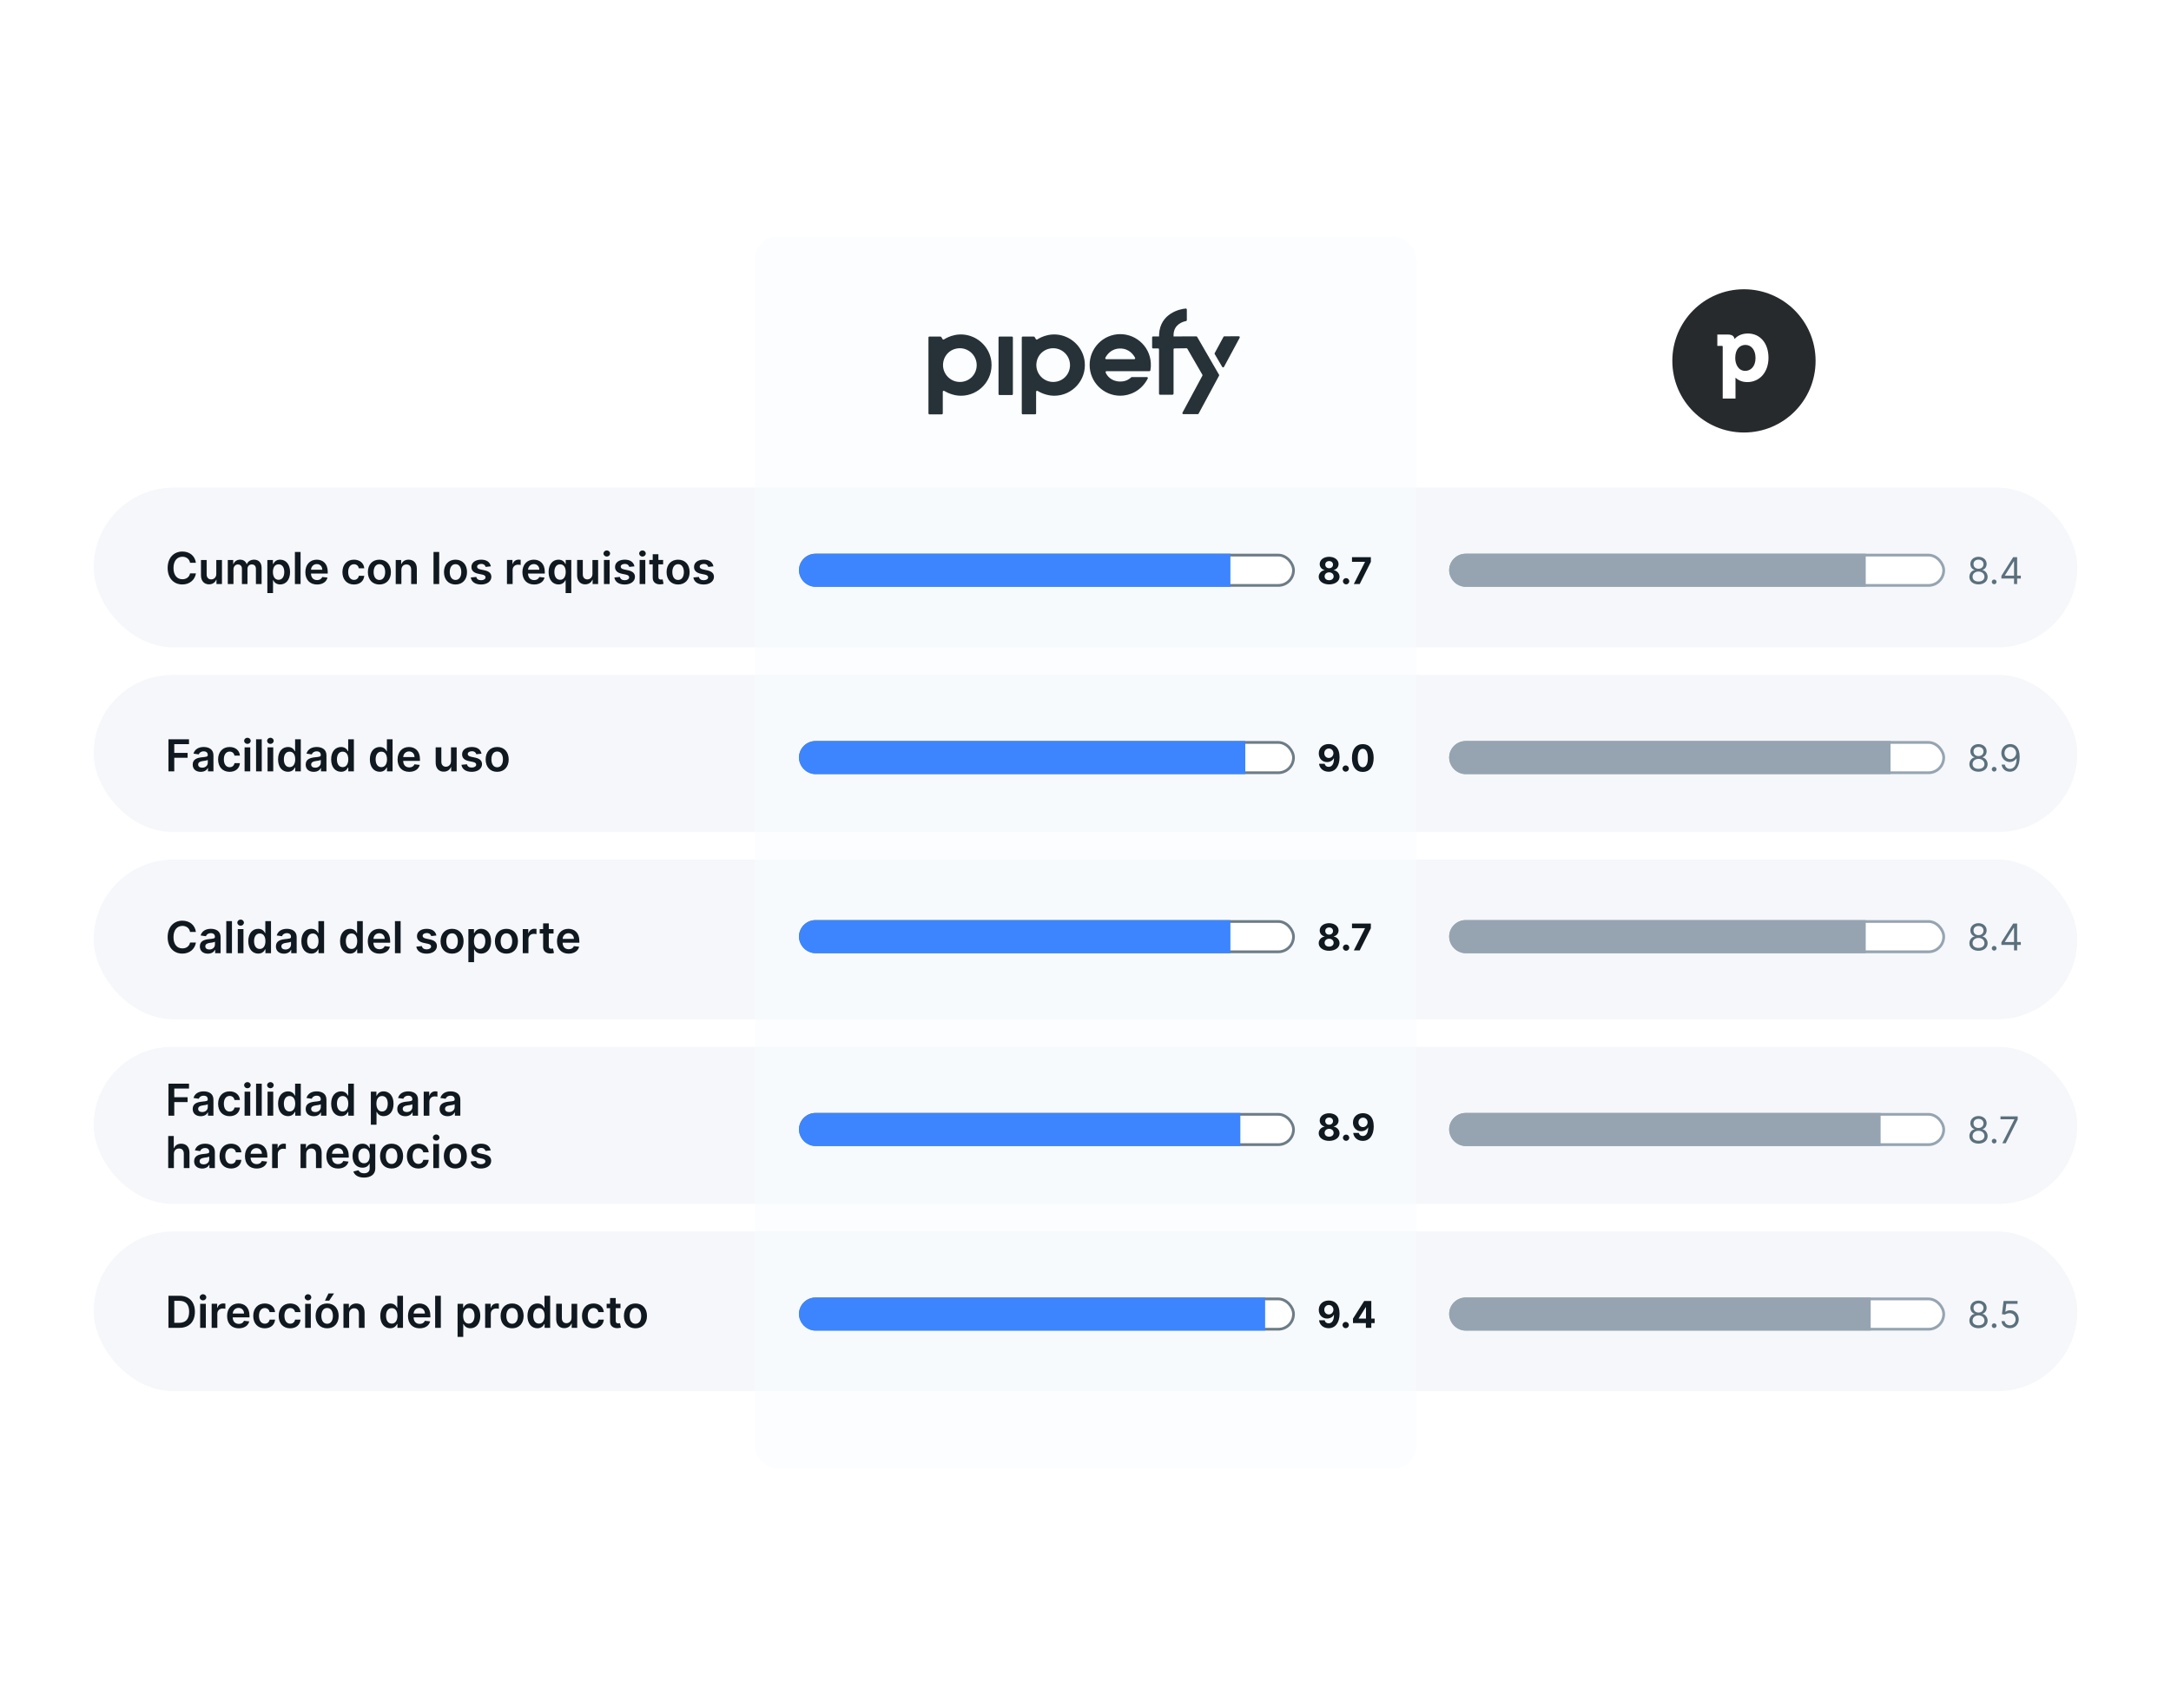 <svg xmlns="http://www.w3.org/2000/svg" width="788" height="620" fill="none">
  <defs/>
  <rect width="720" height="58" x="34" y="177" fill="#F5F7FA" rx="29"/>
  <rect width="720" height="57" x="34" y="245" fill="#F5F7FA" rx="28.5"/>
  <rect width="720" height="58" x="34" y="312" fill="#F5F7FA" rx="29"/>
  <rect width="720" height="57" x="34" y="380" fill="#F5F7FA" rx="28.5"/>
  <rect width="720" height="58" x="34" y="447" fill="#F5F7FA" rx="29"/>
  <g filter="url(#filter0_d)" opacity=".6">
    <rect width="240" height="447" x="274" y="86" fill="#F9FCFE" rx="8"/>
  </g>
  <path fill="#263238" fill-rule="evenodd" d="M442.465 136.02l-7.939-13.736c-.065-.113-.186-.183-.317-.183h-5.2c-.051 0-.093.02-.137.039-.015-.003-.029-.012-.045-.012l-2.867-.001c.002-.027.003-.747.005-.774.206-3.674 3.424-4.605 4.521-4.801.173-.031.299-.183.298-.359l-.006-3.828c0-.101-.041-.197-.115-.266-.073-.069-.171-.105-.272-.098-2.083.134-9.297 1.758-9.676 9.352l-.004.774h-2.206c-.176 0-.318.142-.318.318v3.711c0 .176.142.32.318.32h1.861c.174 0 .318.142.318.317v16.133c0 .198.159.358.356.358h4.529c.102-.001.199-.046.266-.124.08-.067.127-.166.128-.27v-16.084c0-.097.039-.184.102-.248.061-.052.138-.08.218-.082l4.372-.058c.132-.002.255.068.321.183l5.445 9.419c.063.11.065.247.004.359l-7.22 13.417c-.061.113-.059.251.007.362.066.111.186.179.315.179h5.209c.134 0 .258-.074.321-.192l7.413-13.766c.061-.112.059-.249-.005-.359m7.491-13.413l-5.687 10.569c-.063.116-.184.19-.316.192-.132.003-.255-.066-.322-.18l-2.726-4.654c-.065-.111-.067-.247-.006-.36l3.187-5.894c.062-.118.183-.192.316-.193.838-.008 3.929-.035 5.239-.021.128.002.245.071.309.181.065.111.067.247.006.36m-38.274 7.788h-10.154c-.125.001-.24-.062-.306-.168-.065-.106-.071-.238-.015-.349.537-1.059 2.09-3.37 5.403-3.37 3.254 0 4.835 2.307 5.391 3.367.056.11.052.243-.013.349-.065.107-.181.171-.306.171m-5.052-9.103c-6.145 0-11.127 5.003-11.127 11.175 0 6.173 4.982 11.175 11.127 11.175 3.319 0 7.606-1.632 9.975-6.25.055-.111.049-.244-.017-.349-.065-.106-.181-.17-.305-.17h-5.447c-.09 0-.174.035-.241.098-.377.362-.835.692-1.377.957h.001c-.71.343-1.569.566-2.609.566-3.276 0-4.857-2.148-5.302-3.288-.04-.109-.025-.232.043-.328.067-.096.177-.152.294-.15l15.56.002c.175 0 .331-.142.354-.315.055-.435.128-.875.151-1.324.358-6.803-5.042-11.799-11.08-11.799m-22.962 17.198c-2.061.479-4.223-.141-5.719-1.64-1.495-1.498-2.114-3.663-1.637-5.727.503-2.282 2.282-4.064 4.561-4.566 2.06-.479 4.222.14 5.718 1.638 1.496 1.498 2.115 3.663 1.637 5.728-.502 2.282-2.282 4.064-4.56 4.567m3.416-16.149c-4.99-2.179-9.213-.014-10.556.853-.704.455-.673-1.033-1.346-1.033h-3.953c-.197 0-.356.16-.356.357v27.523c0 .197.159.358.356.358h4.488c.197 0 .357-.16.357-.358v-7.842c0-.276.299-.45.536-.308.99.599 3.265 1.753 6.062 1.753 6.5 0 11.713-5.625 11.045-12.27-.4-3.967-2.985-7.439-6.633-9.033m-37.289 16.149c-2.061.479-4.222-.141-5.718-1.64-1.496-1.498-2.115-3.663-1.637-5.727.502-2.282 2.282-4.064 4.56-4.566 2.061-.479 4.222.14 5.718 1.638 1.496 1.498 2.115 3.663 1.637 5.728-.502 2.282-2.281 4.064-4.56 4.567m3.416-16.149c-4.989-2.179-9.211-.014-10.556.853-.703.455-.673-1.033-1.345-1.033h-3.953c-.197 0-.357.16-.357.357v27.523c0 .197.16.358.357.358h4.487c.197 0 .357-.16.357-.358v-7.842c0-.276.298-.45.536-.308.99.599 3.266 1.753 6.062 1.753 6.501 0 11.714-5.625 11.045-12.27-.4-3.967-2.984-7.439-6.633-9.033m14.074-.18h-4.497c-.094 0-.185.037-.251.104-.067.066-.105.156-.105.251v20.52c0 .197.16.357.357.357h4.498c.196 0 .355-.16.356-.357v-20.518c0-.095-.038-.186-.105-.253s-.158-.105-.253-.105" clip-rule="evenodd"/>
  <rect width="179" height="11" x="290.5" y="201.5" fill="#fff" stroke="#6D7C87" rx="5.5"/>
  <rect width="179" height="11" x="526.5" y="201.5" fill="#fff" stroke="#96A4B1" rx="5.5"/>
  <path fill="#3C85FF" d="M290 207c0-3.314 2.686-6 6-6h150.6v12H296c-3.314 0-6-2.686-6-6z"/>
  <path fill="#96A4B1" d="M526 207c0-3.314 2.686-6 6-6h145.2v12H532c-3.314 0-6-2.686-6-6z"/>
  <path fill="#101820" d="M482.429 212.133c2.201 0 3.782-1.176 3.787-2.757-.005-1.219-.943-2.215-2.115-2.41v-.067c1.019-.209 1.748-1.091 1.753-2.162-.005-1.51-1.453-2.624-3.425-2.624-1.976 0-3.424 1.114-3.419 2.624-.005 1.067.714 1.953 1.752 2.162v.067c-1.19.195-2.119 1.191-2.114 2.41-.005 1.581 1.581 2.757 3.781 2.757zm0-1.514c-.981 0-1.638-.581-1.638-1.405 0-.843.691-1.453 1.638-1.453.943 0 1.639.61 1.639 1.453 0 .829-.662 1.405-1.639 1.405zm0-4.358c-.824 0-1.409-.538-1.409-1.31 0-.762.576-1.286 1.409-1.286.829 0 1.41.529 1.41 1.286 0 .772-.591 1.31-1.41 1.31zm6.158 5.863c.61 0 1.139-.51 1.144-1.143-.005-.624-.534-1.134-1.144-1.134-.628 0-1.147.51-1.143 1.134-.004.633.515 1.143 1.143 1.143zm2.809-.124h2.129l4.049-8.044v-1.71h-6.844v1.686h4.71v.067L491.396 212zM71.108 204.29c-.358-2.585-2.347-4.085-4.926-4.085-3.04 0-5.33 2.215-5.33 5.977 0 3.756 2.261 5.977 5.33 5.977 2.767 0 4.602-1.79 4.926-4.011l-2.125-.012c-.267 1.364-1.381 2.131-2.773 2.131-1.886 0-3.239-1.415-3.239-4.085 0-2.625 1.341-4.085 3.244-4.085 1.415 0 2.523.801 2.767 2.193h2.125zm7.402 4.04c0 1.329-.949 1.988-1.858 1.988-.989 0-1.648-.699-1.648-1.807v-5.238h-2.057v5.557c0 2.096 1.193 3.284 2.909 3.284 1.307 0 2.227-.688 2.625-1.665h.091V212h1.994v-8.727h-2.057v5.057zm4.172 3.67h2.057v-5.307c0-1.074.716-1.801 1.602-1.801.869 0 1.466.585 1.466 1.483V212h2.017v-5.443c0-.983.585-1.665 1.579-1.665.83 0 1.489.489 1.489 1.568V212h2.062v-5.858c0-1.949-1.125-2.983-2.727-2.983-1.267 0-2.233.625-2.619 1.597h-.091c-.335-.989-1.182-1.597-2.358-1.597-1.171 0-2.046.602-2.409 1.597h-.102v-1.483h-1.966V212zm14.359 3.273h2.057v-4.648h.085c.324.636 1 1.528 2.5 1.528 2.057 0 3.597-1.63 3.597-4.505 0-2.909-1.585-4.489-3.602-4.489-1.54 0-2.182.926-2.495 1.557h-.119v-1.443h-2.023v12zm2.017-7.637c0-1.693.727-2.789 2.051-2.789 1.37 0 2.074 1.164 2.074 2.789 0 1.637-.716 2.83-2.074 2.83-1.312 0-2.051-1.136-2.051-2.83zm10.04-7.272h-2.057V212h2.057v-11.636zm5.979 11.806c2.034 0 3.432-.994 3.795-2.511l-1.92-.216c-.279.739-.961 1.125-1.847 1.125-1.329 0-2.21-.875-2.227-2.369h6.079v-.631c0-3.062-1.841-4.409-3.988-4.409-2.5 0-4.131 1.835-4.131 4.529 0 2.738 1.608 4.482 4.239 4.482zm-2.193-5.358c.062-1.113.886-2.051 2.113-2.051 1.182 0 1.977.864 1.989 2.051h-4.102zm15.589 5.358c2.193 0 3.591-1.301 3.739-3.153h-1.966c-.176.938-.853 1.477-1.756 1.477-1.284 0-2.114-1.074-2.114-2.858 0-1.761.847-2.818 2.114-2.818.989 0 1.597.637 1.756 1.477h1.966c-.142-1.892-1.62-3.136-3.75-3.136-2.557 0-4.171 1.847-4.171 4.511 0 2.642 1.574 4.5 4.182 4.5zm9.234 0c2.557 0 4.182-1.801 4.182-4.5 0-2.704-1.625-4.511-4.182-4.511-2.556 0-4.181 1.807-4.181 4.511 0 2.699 1.625 4.5 4.181 4.5zm.012-1.647c-1.415 0-2.108-1.262-2.108-2.858 0-1.597.693-2.875 2.108-2.875 1.392 0 2.085 1.278 2.085 2.875 0 1.596-.693 2.858-2.085 2.858zm7.973-3.637c0-1.261.761-1.988 1.846-1.988 1.063 0 1.699.699 1.699 1.863V212h2.057v-5.557c.006-2.091-1.187-3.284-2.989-3.284-1.306 0-2.204.625-2.602 1.597h-.102v-1.483h-1.966V212h2.057v-5.114zm13.719-6.522h-2.057V212h2.057v-11.636zm5.921 11.806c2.557 0 4.182-1.801 4.182-4.5 0-2.704-1.625-4.511-4.182-4.511-2.556 0-4.181 1.807-4.181 4.511 0 2.699 1.625 4.5 4.181 4.5zm.012-1.647c-1.415 0-2.108-1.262-2.108-2.858 0-1.597.693-2.875 2.108-2.875 1.392 0 2.085 1.278 2.085 2.875 0 1.596-.693 2.858-2.085 2.858zm12.814-4.943c-.284-1.478-1.466-2.421-3.512-2.421-2.102 0-3.534 1.034-3.528 2.648-.006 1.273.778 2.113 2.454 2.46l1.489.313c.801.176 1.176.5 1.176.994 0 .596-.648 1.045-1.625 1.045-.943 0-1.557-.409-1.733-1.193l-2.005.193c.255 1.603 1.602 2.551 3.744 2.551 2.182 0 3.721-1.13 3.727-2.784-.006-1.244-.807-2.005-2.454-2.363l-1.489-.318c-.886-.199-1.239-.506-1.233-1.012-.006-.591.648-1 1.506-1 .949 0 1.449.517 1.608 1.091l1.875-.204zm5.852 6.42h2.057v-5.131c0-1.108.835-1.892 1.966-1.892.346 0 .778.063.954.12v-1.892c-.187-.035-.511-.057-.738-.057-1 0-1.836.568-2.154 1.579h-.091v-1.454h-1.994V212zm9.848.17c2.034 0 3.432-.994 3.795-2.511l-1.92-.216c-.278.739-.96 1.125-1.847 1.125-1.329 0-2.21-.875-2.227-2.369h6.08v-.631c0-3.062-1.841-4.409-3.989-4.409-2.5 0-4.131 1.835-4.131 4.529 0 2.738 1.608 4.482 4.239 4.482zm-2.193-5.358c.062-1.113.886-2.051 2.113-2.051 1.182 0 1.978.864 1.989 2.051h-4.102zm15.694 8.461v-12h-2.022v1.443h-.12c-.312-.631-.954-1.557-2.494-1.557-2.017 0-3.602 1.58-3.602 4.489 0 2.875 1.54 4.505 3.596 4.505 1.5 0 2.176-.892 2.5-1.528h.086v4.648h2.056zm-2.017-7.637c0 1.694-.738 2.83-2.051 2.83-1.358 0-2.074-1.193-2.074-2.83 0-1.625.705-2.789 2.074-2.789 1.324 0 2.051 1.096 2.051 2.789zm9.699.694c0 1.329-.949 1.988-1.858 1.988-.988 0-1.647-.699-1.647-1.807v-5.238h-2.057v5.557c0 2.096 1.193 3.284 2.909 3.284 1.307 0 2.227-.688 2.625-1.665h.091V212h1.994v-8.727h-2.057v5.057zm4.172 3.67h2.057v-8.727h-2.057V212zm1.034-9.966c.654 0 1.188-.5 1.188-1.114 0-.619-.534-1.119-1.188-1.119-.659 0-1.193.5-1.193 1.119 0 .614.534 1.114 1.193 1.114zm10.036 3.546c-.284-1.478-1.466-2.421-3.512-2.421-2.102 0-3.534 1.034-3.528 2.648-.006 1.273.778 2.113 2.454 2.46l1.489.313c.801.176 1.176.5 1.176.994 0 .596-.648 1.045-1.625 1.045-.943 0-1.557-.409-1.733-1.193l-2.005.193c.255 1.603 1.602 2.551 3.744 2.551 2.182 0 3.721-1.13 3.727-2.784-.006-1.244-.807-2.005-2.454-2.363l-1.489-.318c-.886-.199-1.239-.506-1.233-1.012-.006-.591.648-1 1.506-1 .949 0 1.449.517 1.608 1.091l1.875-.204zm1.883 6.42h2.057v-8.727h-2.057V212zm1.034-9.966c.654 0 1.188-.5 1.188-1.114 0-.619-.534-1.119-1.188-1.119-.659 0-1.193.5-1.193 1.119 0 .614.534 1.114 1.193 1.114zm7.496 1.239h-1.722v-2.091h-2.056v2.091h-1.239v1.591h1.239v4.852c-.012 1.642 1.181 2.449 2.727 2.403.585-.017.989-.13 1.21-.204l-.346-1.608c-.114.028-.347.079-.603.079-.517 0-.932-.181-.932-1.011v-4.511h1.722v-1.591zm5.433 8.897c2.557 0 4.182-1.801 4.182-4.5 0-2.704-1.625-4.511-4.182-4.511-2.557 0-4.182 1.807-4.182 4.511 0 2.699 1.625 4.5 4.182 4.5zm.012-1.647c-1.415 0-2.108-1.262-2.108-2.858 0-1.597.693-2.875 2.108-2.875 1.392 0 2.085 1.278 2.085 2.875 0 1.596-.693 2.858-2.085 2.858zm12.814-4.943c-.285-1.478-1.466-2.421-3.512-2.421-2.102 0-3.534 1.034-3.528 2.648-.006 1.273.778 2.113 2.454 2.46l1.489.313c.801.176 1.176.5 1.176.994 0 .596-.648 1.045-1.625 1.045-.943 0-1.557-.409-1.733-1.193l-2.006.193c.256 1.603 1.603 2.551 3.745 2.551 2.182 0 3.721-1.13 3.727-2.784-.006-1.244-.807-2.005-2.454-2.363l-1.489-.318c-.887-.199-1.239-.506-1.233-1.012-.006-.591.648-1 1.506-1 .948 0 1.448.517 1.608 1.091l1.875-.204z"/>
  <path fill="#5B707D" d="M718.134 212.133c1.948 0 3.305-1.138 3.315-2.724-.01-1.233-.834-2.281-1.886-2.477v-.057c.914-.238 1.514-1.133 1.524-2.171-.01-1.486-1.257-2.591-2.953-2.591-1.715 0-2.962 1.105-2.953 2.591-.009 1.038.591 1.933 1.524 2.171v.057c-1.071.196-1.895 1.244-1.886 2.477-.009 1.586 1.348 2.724 3.315 2.724zm0-1.047c-1.338 0-2.162-.686-2.153-1.734-.009-1.1.9-1.886 2.153-1.886 1.234 0 2.143.786 2.153 1.886-.01 1.048-.834 1.734-2.153 1.734zm0-4.63c-1.067 0-1.819-.667-1.81-1.676-.009-.991.715-1.639 1.81-1.639 1.076 0 1.8.648 1.81 1.639-.01 1.009-.762 1.676-1.81 1.676zm5.677 5.62c.472 0 .857-.386.857-.857 0-.472-.385-.857-.857-.857-.471 0-.857.385-.857.857 0 .471.386.857.857.857zm2.627-2.076h4.591v2h1.124v-2h1.334v-1.048h-1.334v-6.706h-1.429l-4.286 6.782V210zm4.591-1.048h-3.315v-.076l3.239-5.125h.076v5.201z"/>
  <rect width="179" height="11" x="290.5" y="269.5" fill="#fff" stroke="#6D7C87" rx="5.5"/>
  <rect width="179" height="11" x="526.5" y="269.5" fill="#fff" stroke="#96A4B1" rx="5.5"/>
  <path fill="#3C85FF" d="M290 275c0-3.314 2.686-6 6-6h156v12H296c-3.314 0-6-2.686-6-6z"/>
  <path fill="#96A4B1" d="M526 275c0-3.314 2.686-6 6-6h154.2v12H532c-3.314 0-6-2.686-6-6z"/>
  <path fill="#101820" d="M482.32 270.084c-2.182-.009-3.653 1.419-3.644 3.401-.009 1.829 1.267 3.148 2.996 3.148 1.072 0 2.024-.519 2.458-1.377h.066c-.004 1.934-.676 3.11-1.948 3.11-.747 0-1.286-.409-1.443-1.119h-2.033c.19 1.643 1.524 2.886 3.476 2.886 2.415 0 3.963-1.952 3.968-5.262-.005-3.568-1.891-4.782-3.896-4.787zm.014 1.619c.948 0 1.648.772 1.657 1.715-.009.948-.733 1.719-1.676 1.719-.953 0-1.648-.743-1.638-1.71-.01-.976.7-1.724 1.657-1.724zm6.109 8.421c.61 0 1.139-.51 1.143-1.143-.004-.624-.533-1.134-1.143-1.134-.628 0-1.147.51-1.143 1.134-.004.633.515 1.143 1.143 1.143zm6.209.09c2.452 0 3.934-1.867 3.938-5.081.005-3.191-1.495-5.02-3.938-5.02-2.448 0-3.934 1.824-3.939 5.02-.01 3.205 1.481 5.077 3.939 5.081zm0-1.709c-1.12 0-1.844-1.124-1.839-3.372.005-2.215.724-3.33 1.839-3.33 1.109 0 1.833 1.115 1.833 3.33.005 2.248-.719 3.372-1.833 3.372zM61.148 280h2.108v-4.943h4.835v-1.767h-4.835v-3.159h5.347v-1.767h-7.455V280zm11.717.176c1.369 0 2.188-.642 2.562-1.375h.068V280h1.977v-5.841c0-2.307-1.881-3-3.545-3-1.835 0-3.244.818-3.699 2.409l1.92.273c.205-.597.784-1.108 1.79-1.108.955 0 1.477.489 1.477 1.347v.034c0 .591-.619.619-2.159.784-1.693.182-3.312.687-3.312 2.653 0 1.716 1.256 2.625 2.921 2.625zm.534-1.511c-.858 0-1.472-.392-1.472-1.148 0-.79.688-1.119 1.608-1.25.54-.074 1.619-.21 1.886-.426v1.028c0 .972-.784 1.796-2.023 1.796zm9.949 1.505c2.193 0 3.591-1.301 3.739-3.153h-1.966c-.176.938-.852 1.477-1.756 1.477-1.284 0-2.114-1.074-2.114-2.858 0-1.761.847-2.818 2.114-2.818.989 0 1.597.637 1.756 1.477h1.966c-.142-1.892-1.619-3.136-3.75-3.136-2.557 0-4.17 1.847-4.17 4.511 0 2.642 1.574 4.5 4.182 4.5zm5.428-.17h2.057v-8.727h-2.057V280zm1.034-9.966c.653 0 1.188-.5 1.188-1.114 0-.619-.534-1.119-1.188-1.119-.659 0-1.193.5-1.193 1.119 0 .614.534 1.114 1.193 1.114zm5.195-1.67h-2.057V280h2.057v-11.636zM97.119 280h2.057v-8.727h-2.057V280zm1.034-9.966c.653 0 1.188-.5 1.188-1.114 0-.619-.534-1.119-1.188-1.119-.659 0-1.193.5-1.193 1.119 0 .614.534 1.114 1.193 1.114zm6.377 10.119c1.5 0 2.176-.892 2.5-1.528h.125V280h2.023v-11.636h-2.063v4.352h-.085c-.313-.631-.955-1.557-2.494-1.557-2.018 0-3.603 1.58-3.603 4.489 0 2.875 1.54 4.505 3.597 4.505zm.574-1.687c-1.358 0-2.074-1.193-2.074-2.83 0-1.625.704-2.789 2.074-2.789 1.324 0 2.051 1.096 2.051 2.789 0 1.694-.739 2.83-2.051 2.83zm8.777 1.71c1.369 0 2.187-.642 2.562-1.375h.068V280h1.978v-5.841c0-2.307-1.881-3-3.546-3-1.835 0-3.244.818-3.699 2.409l1.921.273c.204-.597.784-1.108 1.79-1.108.954 0 1.477.489 1.477 1.347v.034c0 .591-.62.619-2.159.784-1.693.182-3.313.687-3.313 2.653 0 1.716 1.256 2.625 2.921 2.625zm.534-1.511c-.858 0-1.472-.392-1.472-1.148 0-.79.688-1.119 1.608-1.25.54-.074 1.619-.21 1.887-.426v1.028c0 .972-.785 1.796-2.023 1.796zm9.38 1.488c1.5 0 2.177-.892 2.5-1.528h.125V280h2.023v-11.636h-2.062v4.352h-.086c-.312-.631-.954-1.557-2.494-1.557-2.017 0-3.602 1.58-3.602 4.489 0 2.875 1.54 4.505 3.596 4.505zm.574-1.687c-1.358 0-2.074-1.193-2.074-2.83 0-1.625.705-2.789 2.074-2.789 1.324 0 2.051 1.096 2.051 2.789 0 1.694-.738 2.83-2.051 2.83zm13.473 1.687c1.5 0 2.176-.892 2.5-1.528h.125V280h2.023v-11.636h-2.062v4.352h-.086c-.312-.631-.954-1.557-2.494-1.557-2.017 0-3.602 1.58-3.602 4.489 0 2.875 1.54 4.505 3.596 4.505zm.574-1.687c-1.358 0-2.074-1.193-2.074-2.83 0-1.625.705-2.789 2.074-2.789 1.324 0 2.051 1.096 2.051 2.789 0 1.694-.738 2.83-2.051 2.83zm10.129 1.704c2.035 0 3.432-.994 3.796-2.511l-1.921-.216c-.278.739-.96 1.125-1.846 1.125-1.33 0-2.21-.875-2.227-2.369h6.079v-.631c0-3.062-1.841-4.409-3.988-4.409-2.5 0-4.131 1.835-4.131 4.529 0 2.738 1.608 4.482 4.238 4.482zm-2.193-5.358c.063-1.113.887-2.051 2.114-2.051 1.182 0 1.977.864 1.989 2.051h-4.103zm17.345 1.518c0 1.329-.948 1.988-1.858 1.988-.988 0-1.647-.699-1.647-1.807v-5.238h-2.057v5.557c0 2.096 1.193 3.284 2.909 3.284 1.307 0 2.227-.688 2.625-1.665h.091V280h1.994v-8.727h-2.057v5.057zm11.07-2.75c-.284-1.478-1.466-2.421-3.511-2.421-2.103 0-3.534 1.034-3.529 2.648-.005 1.273.779 2.113 2.455 2.46l1.488.313c.802.176 1.177.5 1.177.994 0 .596-.648 1.045-1.625 1.045-.944 0-1.557-.409-1.733-1.193l-2.006.193c.256 1.603 1.602 2.551 3.744 2.551 2.182 0 3.722-1.13 3.728-2.784-.006-1.244-.807-2.005-2.455-2.363l-1.489-.318c-.886-.199-1.238-.506-1.233-1.012-.005-.591.648-1 1.506-1 .949 0 1.449.517 1.608 1.091l1.875-.204zm5.69 6.59c2.557 0 4.182-1.801 4.182-4.5 0-2.704-1.625-4.511-4.182-4.511-2.556 0-4.181 1.807-4.181 4.511 0 2.699 1.625 4.5 4.181 4.5zm.012-1.647c-1.415 0-2.108-1.262-2.108-2.858 0-1.597.693-2.875 2.108-2.875 1.392 0 2.085 1.278 2.085 2.875 0 1.596-.693 2.858-2.085 2.858z"/>
  <path fill="#5B707D" d="M718.134 280.133c1.948 0 3.305-1.138 3.315-2.724-.01-1.233-.834-2.281-1.886-2.477v-.057c.914-.238 1.514-1.133 1.524-2.171-.01-1.486-1.257-2.591-2.953-2.591-1.715 0-2.962 1.105-2.953 2.591-.009 1.038.591 1.933 1.524 2.171v.057c-1.071.196-1.895 1.244-1.886 2.477-.009 1.586 1.348 2.724 3.315 2.724zm0-1.047c-1.338 0-2.162-.686-2.153-1.734-.009-1.1.9-1.886 2.153-1.886 1.234 0 2.143.786 2.153 1.886-.01 1.048-.834 1.734-2.153 1.734zm0-4.63c-1.067 0-1.819-.667-1.81-1.676-.009-.991.715-1.639 1.81-1.639 1.076 0 1.8.648 1.81 1.639-.01 1.009-.762 1.676-1.81 1.676zm5.677 5.62c.472 0 .857-.386.857-.857 0-.472-.385-.857-.857-.857-.471 0-.857.385-.857.857 0 .471.386.857.857.857zm5.869-9.982c-1.981-.019-3.258 1.466-3.258 3.276 0 1.886 1.391 3.239 3.067 3.239 1.01 0 1.867-.495 2.401-1.295h.076c0 2.4-.933 3.772-2.438 3.772-1.029 0-1.658-.648-1.867-1.544h-1.162c.228 1.544 1.39 2.591 3.029 2.591 2.19 0 3.543-1.943 3.543-5.41 0-3.601-1.791-4.61-3.391-4.629zm0 1.047c1.219 0 2.115 1.048 2.115 2.21s-.953 2.21-2.153 2.21c-1.2 0-2.077-.971-2.077-2.191 0-1.238.915-2.229 2.115-2.229z"/>
  <rect width="179" height="11" x="290.5" y="334.5" fill="#fff" stroke="#6D7C87" rx="5.5"/>
  <rect width="179" height="11" x="526.5" y="334.5" fill="#fff" stroke="#96A4B1" rx="5.5"/>
  <path fill="#3C85FF" d="M290 340c0-3.314 2.686-6 6-6h150.6v12H296c-3.314 0-6-2.686-6-6z"/>
  <path fill="#96A4B1" d="M526 340c0-3.314 2.686-6 6-6h145.2v12H532c-3.314 0-6-2.686-6-6z"/>
  <path fill="#101820" d="M482.429 345.133c2.201 0 3.782-1.176 3.787-2.757-.005-1.219-.943-2.215-2.115-2.41v-.067c1.019-.209 1.748-1.091 1.753-2.162-.005-1.51-1.453-2.624-3.425-2.624-1.976 0-3.424 1.114-3.419 2.624-.005 1.067.714 1.953 1.752 2.162v.067c-1.19.195-2.119 1.191-2.114 2.41-.005 1.581 1.581 2.757 3.781 2.757zm0-1.514c-.981 0-1.638-.581-1.638-1.405 0-.843.691-1.453 1.638-1.453.943 0 1.639.61 1.639 1.453 0 .829-.662 1.405-1.639 1.405zm0-4.358c-.824 0-1.409-.538-1.409-1.31 0-.762.576-1.286 1.409-1.286.829 0 1.41.529 1.41 1.286 0 .772-.591 1.31-1.41 1.31zm6.158 5.863c.61 0 1.139-.51 1.144-1.143-.005-.624-.534-1.134-1.144-1.134-.628 0-1.147.51-1.143 1.134-.004.633.515 1.143 1.143 1.143zm2.809-.124h2.129l4.049-8.044v-1.71h-6.844v1.686h4.71v.067L491.396 345zM71.108 338.29c-.358-2.585-2.347-4.085-4.926-4.085-3.04 0-5.33 2.215-5.33 5.977 0 3.756 2.261 5.977 5.33 5.977 2.767 0 4.602-1.79 4.926-4.011l-2.125-.012c-.267 1.364-1.381 2.131-2.773 2.131-1.886 0-3.239-1.415-3.239-4.085 0-2.625 1.341-4.085 3.244-4.085 1.415 0 2.523.801 2.767 2.193h2.125zm4.351 7.886c1.369 0 2.188-.642 2.562-1.375h.068V346h1.977v-5.841c0-2.307-1.881-3-3.546-3-1.835 0-3.244.818-3.699 2.409l1.921.273c.204-.597.784-1.108 1.79-1.108.955 0 1.477.489 1.477 1.347v.034c0 .591-.619.619-2.159.784-1.693.182-3.312.687-3.312 2.653 0 1.716 1.256 2.625 2.92 2.625zm.534-1.511c-.858 0-1.472-.392-1.472-1.148 0-.79.688-1.119 1.608-1.25.54-.074 1.619-.21 1.886-.426v1.028c0 .972-.784 1.796-2.023 1.796zm8.199-10.301h-2.057V346h2.057v-11.636zM86.307 346h2.057v-8.727h-2.057V346zm1.034-9.966c.653 0 1.188-.5 1.188-1.114 0-.619-.534-1.119-1.188-1.119-.659 0-1.193.5-1.193 1.119 0 .614.534 1.114 1.193 1.114zm6.376 10.119c1.5 0 2.176-.892 2.5-1.528h.125V346h2.023v-11.636h-2.062v4.352h-.085c-.312-.631-.955-1.557-2.494-1.557-2.017 0-3.602 1.58-3.602 4.489 0 2.875 1.54 4.505 3.597 4.505zm.574-1.687c-1.358 0-2.074-1.193-2.074-2.83 0-1.625.705-2.789 2.074-2.789 1.324 0 2.051 1.096 2.051 2.789 0 1.694-.739 2.83-2.051 2.83zm8.777 1.71c1.37 0 2.188-.642 2.563-1.375h.068V346h1.977v-5.841c0-2.307-1.881-3-3.545-3-1.836 0-3.245.818-3.699 2.409l1.92.273c.205-.597.784-1.108 1.79-1.108.955 0 1.477.489 1.477 1.347v.034c0 .591-.619.619-2.159.784-1.693.182-3.312.687-3.312 2.653 0 1.716 1.255 2.625 2.92 2.625zm.534-1.511c-.858 0-1.471-.392-1.471-1.148 0-.79.687-1.119 1.608-1.25.539-.074 1.619-.21 1.886-.426v1.028c0 .972-.784 1.796-2.023 1.796zm9.381 1.488c1.5 0 2.176-.892 2.5-1.528h.125V346h2.023v-11.636h-2.063v4.352h-.085c-.313-.631-.955-1.557-2.494-1.557-2.017 0-3.603 1.58-3.603 4.489 0 2.875 1.54 4.505 3.597 4.505zm.574-1.687c-1.358 0-2.074-1.193-2.074-2.83 0-1.625.705-2.789 2.074-2.789 1.324 0 2.051 1.096 2.051 2.789 0 1.694-.739 2.83-2.051 2.83zm13.473 1.687c1.5 0 2.176-.892 2.5-1.528h.125V346h2.023v-11.636h-2.063v4.352h-.085c-.313-.631-.955-1.557-2.494-1.557-2.018 0-3.603 1.58-3.603 4.489 0 2.875 1.54 4.505 3.597 4.505zm.574-1.687c-1.358 0-2.074-1.193-2.074-2.83 0-1.625.704-2.789 2.074-2.789 1.324 0 2.051 1.096 2.051 2.789 0 1.694-.739 2.83-2.051 2.83zm10.129 1.704c2.034 0 3.432-.994 3.795-2.511l-1.92-.216c-.278.739-.96 1.125-1.847 1.125-1.329 0-2.21-.875-2.227-2.369h6.08v-.631c0-3.062-1.841-4.409-3.989-4.409-2.5 0-4.131 1.835-4.131 4.529 0 2.738 1.608 4.482 4.239 4.482zm-2.193-5.358c.062-1.113.886-2.051 2.113-2.051 1.182 0 1.978.864 1.989 2.051h-4.102zm9.871-6.448h-2.057V346h2.057v-11.636zm12.981 5.216c-.284-1.478-1.466-2.421-3.511-2.421-2.103 0-3.534 1.034-3.529 2.648-.005 1.273.779 2.113 2.455 2.46l1.488.313c.802.176 1.177.5 1.177.994 0 .596-.648 1.045-1.625 1.045-.944 0-1.557-.409-1.733-1.193l-2.006.193c.256 1.603 1.602 2.551 3.744 2.551 2.182 0 3.722-1.13 3.728-2.784-.006-1.244-.807-2.005-2.455-2.363l-1.489-.318c-.886-.199-1.238-.506-1.233-1.012-.005-.591.648-1 1.506-1 .949 0 1.449.517 1.608 1.091l1.875-.204zm5.69 6.59c2.557 0 4.182-1.801 4.182-4.5 0-2.704-1.625-4.511-4.182-4.511-2.556 0-4.181 1.807-4.181 4.511 0 2.699 1.625 4.5 4.181 4.5zm.012-1.647c-1.415 0-2.108-1.262-2.108-2.858 0-1.597.693-2.875 2.108-2.875 1.392 0 2.085 1.278 2.085 2.875 0 1.596-.693 2.858-2.085 2.858zm5.916 4.75h2.057v-4.648h.085c.324.636 1 1.528 2.5 1.528 2.057 0 3.597-1.63 3.597-4.505 0-2.909-1.586-4.489-3.603-4.489-1.539 0-2.182.926-2.494 1.557h-.119v-1.443h-2.023v12zm2.017-7.637c0-1.693.727-2.789 2.051-2.789 1.369 0 2.074 1.164 2.074 2.789 0 1.637-.716 2.83-2.074 2.83-1.312 0-2.051-1.136-2.051-2.83zm11.79 4.534c2.557 0 4.182-1.801 4.182-4.5 0-2.704-1.625-4.511-4.182-4.511-2.557 0-4.182 1.807-4.182 4.511 0 2.699 1.625 4.5 4.182 4.5zm.011-1.647c-1.415 0-2.108-1.262-2.108-2.858 0-1.597.693-2.875 2.108-2.875 1.392 0 2.085 1.278 2.085 2.875 0 1.596-.693 2.858-2.085 2.858zm5.916 1.477h2.057v-5.131c0-1.108.835-1.892 1.966-1.892.347 0 .778.063.955.12v-1.892c-.188-.035-.512-.057-.739-.057-1 0-1.835.568-2.153 1.579h-.091v-1.454h-1.995V346zm11.171-8.727h-1.722v-2.091h-2.057v2.091h-1.238v1.591h1.238v4.852c-.011 1.642 1.182 2.449 2.728 2.403.585-.017.988-.13 1.21-.204l-.347-1.608c-.113.028-.346.079-.602.079-.517 0-.932-.181-.932-1.011v-4.511h1.722v-1.591zm5.49 8.897c2.034 0 3.432-.994 3.795-2.511l-1.92-.216c-.279.739-.96 1.125-1.847 1.125-1.329 0-2.21-.875-2.227-2.369h6.08v-.631c0-3.062-1.841-4.409-3.989-4.409-2.5 0-4.131 1.835-4.131 4.529 0 2.738 1.608 4.482 4.239 4.482zm-2.193-5.358c.062-1.113.886-2.051 2.113-2.051 1.182 0 1.978.864 1.989 2.051h-4.102z"/>
  <path fill="#5B707D" d="M718.134 345.133c1.948 0 3.305-1.138 3.315-2.724-.01-1.233-.834-2.281-1.886-2.477v-.057c.914-.238 1.514-1.133 1.524-2.171-.01-1.486-1.257-2.591-2.953-2.591-1.715 0-2.962 1.105-2.953 2.591-.009 1.038.591 1.933 1.524 2.171v.057c-1.071.196-1.895 1.244-1.886 2.477-.009 1.586 1.348 2.724 3.315 2.724zm0-1.047c-1.338 0-2.162-.686-2.153-1.734-.009-1.1.9-1.886 2.153-1.886 1.234 0 2.143.786 2.153 1.886-.01 1.048-.834 1.734-2.153 1.734zm0-4.63c-1.067 0-1.819-.667-1.81-1.676-.009-.991.715-1.639 1.81-1.639 1.076 0 1.8.648 1.81 1.639-.01 1.009-.762 1.676-1.81 1.676zm5.677 5.62c.472 0 .857-.386.857-.857 0-.472-.385-.857-.857-.857-.471 0-.857.385-.857.857 0 .471.386.857.857.857zm2.627-2.076h4.591v2h1.124v-2h1.334v-1.048h-1.334v-6.706h-1.429l-4.286 6.782V343zm4.591-1.048h-3.315v-.076l3.239-5.125h.076v5.201z"/>
  <rect width="179" height="11" x="290.5" y="404.5" fill="#fff" stroke="#6D7C87" rx="5.5"/>
  <rect width="179" height="11" x="526.5" y="404.5" fill="#fff" stroke="#96A4B1" rx="5.5"/>
  <path fill="#3C85FF" d="M290 410c0-3.314 2.686-6 6-6h154.2v12H296c-3.314 0-6-2.686-6-6z"/>
  <path fill="#96A4B1" d="M526 410c0-3.314 2.686-6 6-6h150.6v12H532c-3.314 0-6-2.686-6-6z"/>
  <path fill="#101820" d="M482.429 414.133c2.201 0 3.782-1.176 3.787-2.757-.005-1.219-.943-2.215-2.115-2.41v-.067c1.019-.209 1.748-1.091 1.753-2.162-.005-1.51-1.453-2.624-3.425-2.624-1.976 0-3.424 1.114-3.419 2.624-.005 1.067.714 1.953 1.752 2.162v.067c-1.19.195-2.119 1.191-2.114 2.41-.005 1.581 1.581 2.757 3.781 2.757zm0-1.514c-.981 0-1.638-.581-1.638-1.405 0-.843.691-1.453 1.638-1.453.943 0 1.639.61 1.639 1.453 0 .829-.662 1.405-1.639 1.405zm0-4.358c-.824 0-1.409-.538-1.409-1.31 0-.762.576-1.286 1.409-1.286.829 0 1.41.529 1.41 1.286 0 .772-.591 1.31-1.41 1.31zm6.158 5.863c.61 0 1.139-.51 1.144-1.143-.005-.624-.534-1.134-1.144-1.134-.628 0-1.147.51-1.143 1.134-.004.633.515 1.143 1.143 1.143zm6.136-10.04c-2.181-.009-3.653 1.419-3.643 3.401-.01 1.829 1.266 3.148 2.995 3.148 1.072 0 2.024-.519 2.458-1.377h.067c-.005 1.934-.677 3.11-1.948 3.11-.748 0-1.286-.409-1.444-1.119h-2.033c.19 1.643 1.524 2.886 3.477 2.886 2.414 0 3.962-1.952 3.967-5.262-.005-3.568-1.891-4.782-3.896-4.787zm.014 1.619c.948 0 1.648.772 1.658 1.715-.01.948-.734 1.719-1.677 1.719-.952 0-1.648-.743-1.638-1.71-.01-.976.7-1.724 1.657-1.724zM61.148 405h2.108v-4.943h4.835v-1.767h-4.835v-3.159h5.347v-1.767h-7.455V405zm11.717.176c1.369 0 2.188-.642 2.562-1.375h.068V405h1.977v-5.841c0-2.307-1.881-3-3.545-3-1.835 0-3.244.818-3.699 2.409l1.92.273c.205-.597.784-1.108 1.79-1.108.955 0 1.477.489 1.477 1.347v.034c0 .591-.619.619-2.159.784-1.693.182-3.312.687-3.312 2.653 0 1.716 1.256 2.625 2.921 2.625zm.534-1.511c-.858 0-1.472-.392-1.472-1.148 0-.79.688-1.119 1.608-1.25.54-.074 1.619-.21 1.886-.426v1.028c0 .972-.784 1.796-2.023 1.796zm9.949 1.505c2.193 0 3.591-1.301 3.739-3.153h-1.966c-.176.938-.852 1.477-1.756 1.477-1.284 0-2.114-1.074-2.114-2.858 0-1.761.847-2.818 2.114-2.818.989 0 1.597.637 1.756 1.477h1.966c-.142-1.892-1.619-3.136-3.75-3.136-2.557 0-4.17 1.847-4.17 4.511 0 2.642 1.574 4.5 4.182 4.5zm5.428-.17h2.057v-8.727h-2.057V405zm1.034-9.966c.653 0 1.188-.5 1.188-1.114 0-.619-.534-1.119-1.188-1.119-.659 0-1.193.5-1.193 1.119 0 .614.534 1.114 1.193 1.114zm5.195-1.67h-2.057V405h2.057v-11.636zM97.119 405h2.057v-8.727h-2.057V405zm1.034-9.966c.653 0 1.188-.5 1.188-1.114 0-.619-.534-1.119-1.188-1.119-.659 0-1.193.5-1.193 1.119 0 .614.534 1.114 1.193 1.114zm6.377 10.119c1.5 0 2.176-.892 2.5-1.528h.125V405h2.023v-11.636h-2.063v4.352h-.085c-.313-.631-.955-1.557-2.494-1.557-2.018 0-3.603 1.58-3.603 4.489 0 2.875 1.54 4.505 3.597 4.505zm.574-1.687c-1.358 0-2.074-1.193-2.074-2.83 0-1.625.704-2.789 2.074-2.789 1.324 0 2.051 1.096 2.051 2.789 0 1.694-.739 2.83-2.051 2.83zm8.777 1.71c1.369 0 2.187-.642 2.562-1.375h.068V405h1.978v-5.841c0-2.307-1.881-3-3.546-3-1.835 0-3.244.818-3.699 2.409l1.921.273c.204-.597.784-1.108 1.79-1.108.954 0 1.477.489 1.477 1.347v.034c0 .591-.62.619-2.159.784-1.693.182-3.313.687-3.313 2.653 0 1.716 1.256 2.625 2.921 2.625zm.534-1.511c-.858 0-1.472-.392-1.472-1.148 0-.79.688-1.119 1.608-1.25.54-.074 1.619-.21 1.887-.426v1.028c0 .972-.785 1.796-2.023 1.796zm9.38 1.488c1.5 0 2.177-.892 2.5-1.528h.125V405h2.023v-11.636h-2.062v4.352h-.086c-.312-.631-.954-1.557-2.494-1.557-2.017 0-3.602 1.58-3.602 4.489 0 2.875 1.54 4.505 3.596 4.505zm.574-1.687c-1.358 0-2.074-1.193-2.074-2.83 0-1.625.705-2.789 2.074-2.789 1.324 0 2.051 1.096 2.051 2.789 0 1.694-.738 2.83-2.051 2.83zm10.235 4.807h2.057v-4.648h.085c.324.636 1 1.528 2.5 1.528 2.057 0 3.596-1.63 3.596-4.505 0-2.909-1.585-4.489-3.602-4.489-1.54 0-2.182.926-2.494 1.557h-.12v-1.443h-2.022v12zm2.017-7.637c0-1.693.727-2.789 2.051-2.789 1.369 0 2.074 1.164 2.074 2.789 0 1.637-.716 2.83-2.074 2.83-1.313 0-2.051-1.136-2.051-2.83zm10.494 4.54c1.369 0 2.188-.642 2.563-1.375h.068V405h1.977v-5.841c0-2.307-1.881-3-3.545-3-1.836 0-3.245.818-3.699 2.409l1.92.273c.205-.597.784-1.108 1.79-1.108.954 0 1.477.489 1.477 1.347v.034c0 .591-.619.619-2.159.784-1.693.182-3.312.687-3.312 2.653 0 1.716 1.255 2.625 2.92 2.625zm.534-1.511c-.858 0-1.471-.392-1.471-1.148 0-.79.687-1.119 1.608-1.25.539-.074 1.619-.21 1.886-.426v1.028c0 .972-.784 1.796-2.023 1.796zm6.142 1.335h2.057v-5.131c0-1.108.835-1.892 1.966-1.892.347 0 .778.063.954.12v-1.892c-.187-.035-.511-.057-.738-.057-1 0-1.835.568-2.154 1.579h-.09v-1.454h-1.995V405zm8.683.176c1.37 0 2.188-.642 2.563-1.375h.068V405h1.977v-5.841c0-2.307-1.88-3-3.545-3-1.835 0-3.244.818-3.699 2.409l1.921.273c.204-.597.784-1.108 1.789-1.108.955 0 1.478.489 1.478 1.347v.034c0 .591-.62.619-2.16.784-1.693.182-3.312.687-3.312 2.653 0 1.716 1.256 2.625 2.92 2.625zm.535-1.511c-.858 0-1.472-.392-1.472-1.148 0-.79.687-1.119 1.608-1.25.54-.074 1.619-.21 1.886-.426v1.028c0 .972-.784 1.796-2.022 1.796zm-99.895 15.221c0-1.261.784-1.988 1.886-1.988 1.079 0 1.716.687 1.716 1.863V424h2.057v-5.557c0-2.108-1.193-3.284-3.006-3.284-1.341 0-2.193.608-2.596 1.597h-.102v-4.392h-2.011V424h2.057v-5.114zm10.267 5.29c1.369 0 2.188-.642 2.562-1.375h.068V424h1.977v-5.841c0-2.307-1.881-3-3.545-3-1.835 0-3.244.818-3.699 2.409l1.921.273c.204-.597.784-1.108 1.79-1.108.955 0 1.477.489 1.477 1.347v.034c0 .591-.619.619-2.159.784-1.693.182-3.312.687-3.312 2.653 0 1.716 1.256 2.625 2.921 2.625zm.534-1.511c-.858 0-1.472-.392-1.472-1.148 0-.79.688-1.119 1.608-1.25.54-.074 1.619-.21 1.886-.426v1.028c0 .972-.784 1.796-2.023 1.796zm9.949 1.505c2.193 0 3.591-1.301 3.739-3.153h-1.966c-.176.938-.852 1.477-1.756 1.477-1.284 0-2.114-1.074-2.114-2.858 0-1.761.847-2.818 2.114-2.818.989 0 1.597.637 1.756 1.477h1.966c-.142-1.892-1.619-3.136-3.75-3.136-2.557 0-4.17 1.847-4.17 4.511 0 2.642 1.574 4.5 4.182 4.5zm9.291 0c2.034 0 3.432-.994 3.796-2.511l-1.921-.216c-.278.739-.96 1.125-1.847 1.125-1.329 0-2.21-.875-2.227-2.369h6.08v-.631c0-3.062-1.841-4.409-3.989-4.409-2.5 0-4.131 1.835-4.131 4.529 0 2.738 1.608 4.482 4.239 4.482zm-2.193-5.358c.062-1.113.886-2.051 2.114-2.051 1.182 0 1.977.864 1.989 2.051h-4.102zm7.814 5.188h2.056v-5.131c0-1.108.836-1.892 1.966-1.892.347 0 .779.063.955.12v-1.892c-.188-.035-.512-.057-.739-.057-1 0-1.835.568-2.153 1.579h-.091v-1.454h-1.994V424zm12.369-5.114c0-1.261.761-1.988 1.846-1.988 1.063 0 1.699.699 1.699 1.863V424h2.057v-5.557c.006-2.091-1.187-3.284-2.988-3.284-1.307 0-2.205.625-2.603 1.597h-.102v-1.483h-1.966V424h2.057v-5.114zm11.557 5.284c2.034 0 3.432-.994 3.795-2.511l-1.92-.216c-.279.739-.961 1.125-1.847 1.125-1.329 0-2.21-.875-2.227-2.369h6.079v-.631c0-3.062-1.841-4.409-3.988-4.409-2.5 0-4.131 1.835-4.131 4.529 0 2.738 1.608 4.482 4.239 4.482zm-2.193-5.358c.062-1.113.886-2.051 2.113-2.051 1.182 0 1.977.864 1.989 2.051h-4.102zm11.609 8.643c2.358 0 4.096-1.08 4.096-3.313v-8.869h-2.028v1.443h-.114c-.312-.631-.965-1.557-2.505-1.557-2.017 0-3.603 1.58-3.603 4.449 0 2.847 1.586 4.267 3.597 4.267 1.494 0 2.193-.801 2.511-1.443h.103v1.653c0 1.284-.853 1.813-2.023 1.813-1.239 0-1.784-.586-2.034-1.097l-1.852.449c.375 1.222 1.63 2.205 3.852 2.205zm.017-5.194c-1.358 0-2.074-1.056-2.074-2.664 0-1.586.705-2.75 2.074-2.75 1.324 0 2.051 1.096 2.051 2.75 0 1.664-.739 2.664-2.051 2.664zm9.994 1.909c2.557 0 4.182-1.801 4.182-4.5 0-2.704-1.625-4.511-4.182-4.511-2.557 0-4.182 1.807-4.182 4.511 0 2.699 1.625 4.5 4.182 4.5zm.012-1.647c-1.415 0-2.108-1.262-2.108-2.858 0-1.597.693-2.875 2.108-2.875 1.392 0 2.085 1.278 2.085 2.875 0 1.596-.693 2.858-2.085 2.858zm9.723 1.647c2.193 0 3.591-1.301 3.738-3.153h-1.966c-.176.938-.852 1.477-1.755 1.477-1.284 0-2.114-1.074-2.114-2.858 0-1.761.847-2.818 2.114-2.818.988 0 1.596.637 1.755 1.477h1.966c-.142-1.892-1.619-3.136-3.75-3.136-2.557 0-4.17 1.847-4.17 4.511 0 2.642 1.574 4.5 4.182 4.5zm5.427-.17h2.057v-8.727h-2.057V424zm1.034-9.966c.654 0 1.188-.5 1.188-1.114 0-.619-.534-1.119-1.188-1.119-.659 0-1.193.5-1.193 1.119 0 .614.534 1.114 1.193 1.114zm6.945 10.136c2.557 0 4.182-1.801 4.182-4.5 0-2.704-1.625-4.511-4.182-4.511-2.557 0-4.182 1.807-4.182 4.511 0 2.699 1.625 4.5 4.182 4.5zm.011-1.647c-1.415 0-2.108-1.262-2.108-2.858 0-1.597.693-2.875 2.108-2.875 1.392 0 2.085 1.278 2.085 2.875 0 1.596-.693 2.858-2.085 2.858zm12.814-4.943c-.284-1.478-1.466-2.421-3.511-2.421-2.102 0-3.534 1.034-3.529 2.648-.005 1.273.779 2.113 2.455 2.46l1.489.313c.801.176 1.176.5 1.176.994 0 .596-.648 1.045-1.625 1.045-.943 0-1.557-.409-1.733-1.193l-2.006.193c.256 1.603 1.602 2.551 3.744 2.551 2.182 0 3.722-1.13 3.728-2.784-.006-1.244-.807-2.005-2.455-2.363l-1.489-.318c-.886-.199-1.238-.506-1.232-1.012-.006-.591.647-1 1.505-1 .949 0 1.449.517 1.608 1.091l1.875-.204z"/>
  <path fill="#5B707D" d="M718.134 415.133c1.948 0 3.305-1.138 3.315-2.724-.01-1.233-.834-2.281-1.886-2.477v-.057c.914-.238 1.514-1.133 1.524-2.171-.01-1.486-1.257-2.591-2.953-2.591-1.715 0-2.962 1.105-2.953 2.591-.009 1.038.591 1.933 1.524 2.171v.057c-1.071.196-1.895 1.244-1.886 2.477-.009 1.586 1.348 2.724 3.315 2.724zm0-1.047c-1.338 0-2.162-.686-2.153-1.734-.009-1.1.9-1.886 2.153-1.886 1.234 0 2.143.786 2.153 1.886-.01 1.048-.834 1.734-2.153 1.734zm0-4.63c-1.067 0-1.819-.667-1.81-1.676-.009-.991.715-1.639 1.81-1.639 1.076 0 1.8.648 1.81 1.639-.01 1.009-.762 1.676-1.81 1.676zm5.677 5.62c.472 0 .857-.386.857-.857 0-.472-.385-.857-.857-.857-.471 0-.857.385-.857.857 0 .471.386.857.857.857zm2.964-.076h1.238l4.344-8.649v-1.105h-6.249v1.048h5.029v.076l-4.362 8.63z"/>
  <rect width="179" height="11" x="290.5" y="471.5" fill="#fff" stroke="#6D7C87" rx="5.5"/>
  <rect width="179" height="11" x="526.5" y="471.5" fill="#fff" stroke="#96A4B1" rx="5.5"/>
  <path fill="#3C85FF" d="M290 477c0-3.314 2.686-6 6-6h163.2v12H296c-3.314 0-6-2.686-6-6z"/>
  <path fill="#96A4B1" d="M526 477c0-3.314 2.686-6 6-6h147v12H532c-3.314 0-6-2.686-6-6z"/>
  <path fill="#101820" d="M482.32 472.084c-2.182-.009-3.653 1.419-3.644 3.401-.009 1.829 1.267 3.148 2.996 3.148 1.072 0 2.024-.519 2.458-1.377h.066c-.004 1.934-.676 3.11-1.948 3.11-.747 0-1.286-.409-1.443-1.119h-2.033c.19 1.643 1.524 2.886 3.476 2.886 2.415 0 3.963-1.952 3.968-5.262-.005-3.568-1.891-4.782-3.896-4.787zm.014 1.619c.948 0 1.648.772 1.657 1.715-.009.948-.733 1.719-1.676 1.719-.953 0-1.648-.743-1.638-1.71-.01-.976.7-1.724 1.657-1.724zm6.109 8.421c.61 0 1.139-.51 1.143-1.143-.004-.624-.533-1.134-1.143-1.134-.628 0-1.147.51-1.143 1.134-.004.633.515 1.143 1.143 1.143zm2.643-1.839h4.681V482h1.972v-1.715h1.21v-1.652h-1.21v-6.387h-2.581l-4.072 6.415v1.624zm4.719-1.652h-2.643v-.076l2.567-4.063h.076v4.139zM65.091 482c3.546 0 5.648-2.193 5.648-5.83 0-3.625-2.102-5.806-5.568-5.806h-4.023V482h3.943zm-1.835-1.824v-7.988h1.795c2.364 0 3.597 1.318 3.597 3.982 0 2.677-1.233 4.006-3.659 4.006h-1.733zM72.651 482h2.057v-8.727h-2.057V482zm1.034-9.966c.653 0 1.188-.5 1.188-1.114 0-.619-.534-1.119-1.188-1.119-.659 0-1.193.5-1.193 1.119 0 .614.534 1.114 1.193 1.114zM76.822 482h2.057v-5.131c0-1.108.835-1.892 1.966-1.892.347 0 .778.063.955.12v-1.892c-.188-.035-.511-.057-.739-.057-1 0-1.835.568-2.153 1.579h-.091v-1.454h-1.994V482zm9.848.17c2.034 0 3.432-.994 3.795-2.511l-1.92-.216c-.279.739-.96 1.125-1.847 1.125-1.33 0-2.21-.875-2.227-2.369h6.08v-.631c0-3.062-1.841-4.409-3.989-4.409-2.5 0-4.131 1.835-4.131 4.529 0 2.738 1.608 4.482 4.239 4.482zm-2.193-5.358c.062-1.113.886-2.051 2.114-2.051 1.182 0 1.977.864 1.989 2.051h-4.102zm11.621 5.358c2.193 0 3.591-1.301 3.739-3.153h-1.966c-.176.938-.852 1.477-1.756 1.477-1.284 0-2.114-1.074-2.114-2.858 0-1.761.847-2.818 2.114-2.818.989 0 1.597.637 1.756 1.477h1.966c-.142-1.892-1.619-3.136-3.75-3.136-2.557 0-4.17 1.847-4.17 4.511 0 2.642 1.574 4.5 4.182 4.5zm9.234 0c2.194 0 3.591-1.301 3.739-3.153h-1.966c-.176.938-.852 1.477-1.756 1.477-1.284 0-2.113-1.074-2.113-2.858 0-1.761.846-2.818 2.113-2.818.989 0 1.597.637 1.756 1.477h1.966c-.142-1.892-1.619-3.136-3.75-3.136-2.557 0-4.17 1.847-4.17 4.511 0 2.642 1.573 4.5 4.181 4.5zm5.428-.17h2.057v-8.727h-2.057V482zm1.034-9.966c.653 0 1.188-.5 1.188-1.114 0-.619-.535-1.119-1.188-1.119-.659 0-1.193.5-1.193 1.119 0 .614.534 1.114 1.193 1.114zm6.945 10.136c2.556 0 4.181-1.801 4.181-4.5 0-2.704-1.625-4.511-4.181-4.511-2.557 0-4.182 1.807-4.182 4.511 0 2.699 1.625 4.5 4.182 4.5zm.011-1.647c-1.415 0-2.108-1.262-2.108-2.858 0-1.597.693-2.875 2.108-2.875 1.392 0 2.085 1.278 2.085 2.875 0 1.596-.693 2.858-2.085 2.858zm-.801-8.398h1.54l1.744-2.597h-2.011l-1.273 2.597zm8.774 4.761c0-1.261.761-1.988 1.847-1.988 1.062 0 1.698.699 1.698 1.863V482h2.057v-5.557c.006-2.091-1.187-3.284-2.988-3.284-1.307 0-2.205.625-2.603 1.597h-.102v-1.483h-1.966V482h2.057v-5.114zm14.901 5.267c1.5 0 2.176-.892 2.5-1.528h.125V482h2.022v-11.636h-2.062v4.352h-.085c-.313-.631-.955-1.557-2.495-1.557-2.017 0-3.602 1.58-3.602 4.489 0 2.875 1.54 4.505 3.597 4.505zm.573-1.687c-1.358 0-2.073-1.193-2.073-2.83 0-1.625.704-2.789 2.073-2.789 1.324 0 2.052 1.096 2.052 2.789 0 1.694-.739 2.83-2.052 2.83zm10.13 1.704c2.034 0 3.432-.994 3.795-2.511l-1.92-.216c-.279.739-.961 1.125-1.847 1.125-1.329 0-2.21-.875-2.227-2.369h6.079v-.631c0-3.062-1.841-4.409-3.988-4.409-2.5 0-4.131 1.835-4.131 4.529 0 2.738 1.608 4.482 4.239 4.482zm-2.193-5.358c.062-1.113.886-2.051 2.113-2.051 1.182 0 1.977.864 1.989 2.051h-4.102zm9.87-6.448h-2.057V482h2.057v-11.636zm6.084 14.909h2.057v-4.648h.085c.324.636 1 1.528 2.5 1.528 2.057 0 3.597-1.63 3.597-4.505 0-2.909-1.586-4.489-3.603-4.489-1.539 0-2.181.926-2.494 1.557h-.119v-1.443h-2.023v12zm2.017-7.637c0-1.693.727-2.789 2.051-2.789 1.37 0 2.074 1.164 2.074 2.789 0 1.637-.716 2.83-2.074 2.83-1.312 0-2.051-1.136-2.051-2.83zm7.983 4.364h2.057v-5.131c0-1.108.835-1.892 1.966-1.892.346 0 .778.063.954.12v-1.892c-.187-.035-.511-.057-.738-.057-1 0-1.836.568-2.154 1.579h-.091v-1.454h-1.994V482zm9.791.17c2.557 0 4.182-1.801 4.182-4.5 0-2.704-1.625-4.511-4.182-4.511-2.557 0-4.182 1.807-4.182 4.511 0 2.699 1.625 4.5 4.182 4.5zm.012-1.647c-1.415 0-2.108-1.262-2.108-2.858 0-1.597.693-2.875 2.108-2.875 1.392 0 2.085 1.278 2.085 2.875 0 1.596-.693 2.858-2.085 2.858zm9.154 1.63c1.5 0 2.177-.892 2.5-1.528h.125V482h2.023v-11.636h-2.062v4.352h-.086c-.312-.631-.954-1.557-2.494-1.557-2.017 0-3.602 1.58-3.602 4.489 0 2.875 1.54 4.505 3.596 4.505zm.574-1.687c-1.358 0-2.074-1.193-2.074-2.83 0-1.625.705-2.789 2.074-2.789 1.324 0 2.051 1.096 2.051 2.789 0 1.694-.738 2.83-2.051 2.83zm11.828-2.136c0 1.329-.948 1.988-1.858 1.988-.988 0-1.647-.699-1.647-1.807v-5.238h-2.057v5.557c0 2.096 1.193 3.284 2.909 3.284 1.307 0 2.227-.688 2.625-1.665h.091V482h1.994v-8.727h-2.057v5.057zm7.979 3.84c2.193 0 3.591-1.301 3.739-3.153h-1.966c-.176.938-.852 1.477-1.756 1.477-1.284 0-2.113-1.074-2.113-2.858 0-1.761.846-2.818 2.113-2.818.989 0 1.597.637 1.756 1.477h1.966c-.142-1.892-1.62-3.136-3.75-3.136-2.557 0-4.171 1.847-4.171 4.511 0 2.642 1.574 4.5 4.182 4.5zm9.786-8.897h-1.722v-2.091h-2.057v2.091h-1.238v1.591h1.238v4.852c-.011 1.642 1.182 2.449 2.728 2.403.585-.017.988-.13 1.21-.204l-.347-1.608c-.113.028-.346.079-.602.079-.517 0-.932-.181-.932-1.011v-4.511h1.722v-1.591zm5.433 8.897c2.557 0 4.182-1.801 4.182-4.5 0-2.704-1.625-4.511-4.182-4.511-2.557 0-4.182 1.807-4.182 4.511 0 2.699 1.625 4.5 4.182 4.5zm.011-1.647c-1.415 0-2.108-1.262-2.108-2.858 0-1.597.693-2.875 2.108-2.875 1.392 0 2.085 1.278 2.085 2.875 0 1.596-.693 2.858-2.085 2.858z"/>
  <path fill="#5B707D" d="M718.134 482.133c1.948 0 3.305-1.138 3.315-2.724-.01-1.233-.834-2.281-1.886-2.477v-.057c.914-.238 1.514-1.133 1.524-2.171-.01-1.486-1.257-2.591-2.953-2.591-1.715 0-2.962 1.105-2.953 2.591-.009 1.038.591 1.933 1.524 2.171v.057c-1.071.196-1.895 1.244-1.886 2.477-.009 1.586 1.348 2.724 3.315 2.724zm0-1.047c-1.338 0-2.162-.686-2.153-1.734-.009-1.1.9-1.886 2.153-1.886 1.234 0 2.143.786 2.153 1.886-.01 1.048-.834 1.734-2.153 1.734zm0-4.63c-1.067 0-1.819-.667-1.81-1.676-.009-.991.715-1.639 1.81-1.639 1.076 0 1.8.648 1.81 1.639-.01 1.009-.762 1.676-1.81 1.676zm5.677 5.62c.472 0 .857-.386.857-.857 0-.472-.385-.857-.857-.857-.471 0-.857.385-.857.857 0 .471.386.857.857.857zm5.707.057c1.858 0 3.22-1.371 3.22-3.238 0-1.891-1.315-3.277-3.106-3.277-.657 0-1.295.233-1.695.552h-.057l.343-2.876h4.076v-1.048h-5.067l-.591 4.801 1.105.133c.405-.29 1.096-.5 1.696-.495 1.243.009 2.153.952 2.153 2.229 0 1.252-.877 2.172-2.077 2.172-1 0-1.795-.643-1.886-1.525h-1.143c.071 1.486 1.353 2.572 3.029 2.572z"/>
  <circle cx="633" cy="131" r="26" fill="#262A2C"/>
  <path fill="#fff" fill-rule="evenodd" d="M629.567 123.055c.728-.815 2.236-1.996 4.843-1.996 4.48 0 7.492 3.545 7.492 8.821 0 5.194-3.173 8.821-7.71 8.821-2.163 0-3.548-.926-4.272-1.596.005.159.008.337.008.527v7.043h-4.641v-18.766c0-.273-.087-.359-.358-.359h-1.596v-4.11h3.895c1.793 0 2.251.912 2.339 1.615zm3.963 2.146c-1.787 0-3.696 1.254-3.696 4.774 0 2.236 1.135 4.649 3.634 4.649 1.853 0 3.726-1.445 3.726-4.681 0-2.837-1.472-4.742-3.664-4.742z" clip-rule="evenodd"/>
  <defs>
    <filter id="filter0_d" width="380" height="587" x="204" y="16" color-interpolation-filters="sRGB" filterUnits="userSpaceOnUse">
      <feFlood flood-opacity="0" result="BackgroundImageFix"/>
      <feColorMatrix in="SourceAlpha" result="hardAlpha" type="matrix" values="0 0 0 0 0 0 0 0 0 0 0 0 0 0 0 0 0 0 127 0"/>
      <feOffset/>
      <feGaussianBlur stdDeviation="35"/>
      <feColorMatrix type="matrix" values="0 0 0 0 0.004 0 0 0 0 0.059 0 0 0 0 0.149 0 0 0 0.25 0"/>
      <feBlend in2="BackgroundImageFix" mode="normal" result="effect1_dropShadow"/>
      <feBlend in="SourceGraphic" in2="effect1_dropShadow" mode="normal" result="shape"/>
    </filter>
  </defs>
</svg>
